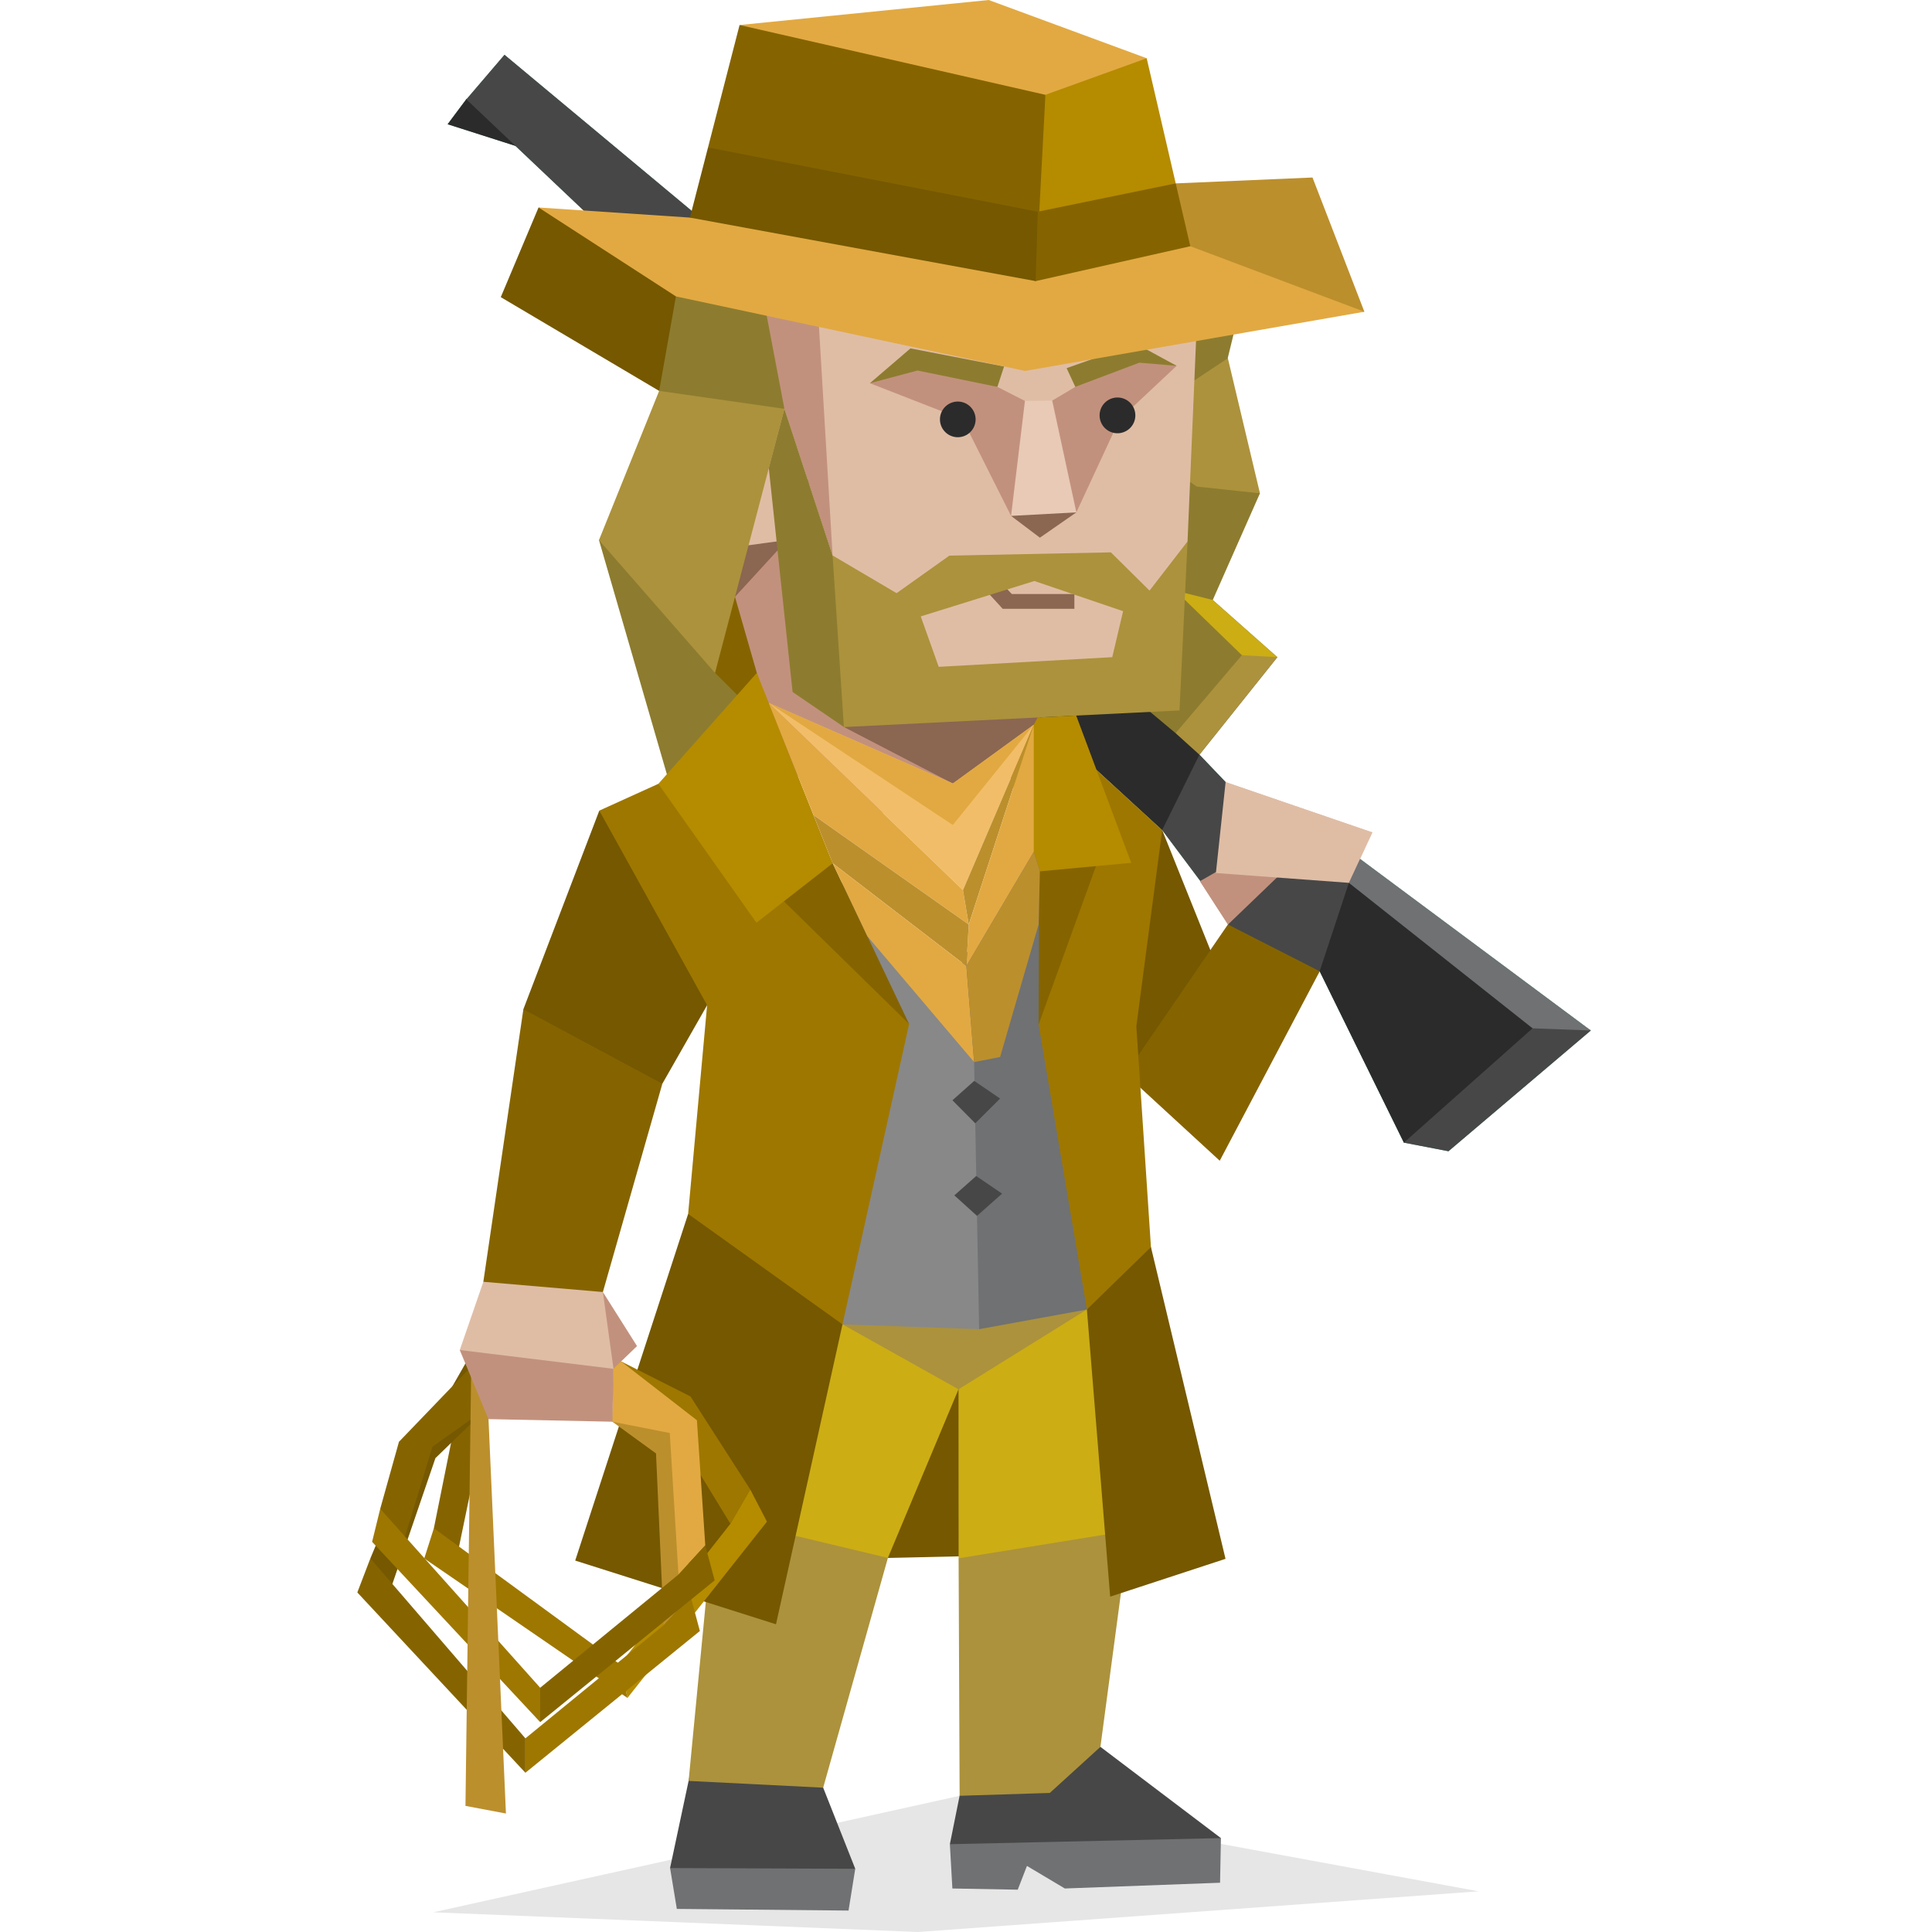 <svg id="illustration" xmlns="http://www.w3.org/2000/svg" viewBox="0 0 400 400"><defs><style>.cls-1,.cls-10,.cls-11,.cls-12,.cls-13,.cls-14,.cls-15,.cls-16,.cls-17,.cls-18,.cls-2,.cls-20,.cls-21,.cls-22,.cls-3,.cls-33,.cls-34,.cls-4,.cls-5,.cls-6,.cls-7,.cls-8,.cls-9{fill-rule:evenodd;}.cls-1{opacity:0.1;}.cls-2,.cls-26{fill:#6f7173;}.cls-3,.cls-32{fill:#474747;}.cls-4{fill:#35785d;}.cls-5{fill:#3f8f6f;}.cls-30,.cls-6{fill:#dfbda5;}.cls-7{fill:#738d57;}.cls-31,.cls-8{fill:#c2917d;}.cls-19,.cls-9{fill:#8b6651;}.cls-10{fill:#54b08b;}.cls-11{fill:#4f5253;}.cls-12{fill:#2b2b2b;}.cls-13,.cls-23{fill:#755800;}.cls-14,.cls-29{fill:#856400;}.cls-15,.cls-24{fill:#ac923c;}.cls-16{fill:#8d7c2f;}.cls-17,.cls-25{fill:#ccad14;}.cls-18{fill:#e8cab6;}.cls-20{fill:#e2a942;}.cls-21{fill:#bc8f2d;}.cls-22{fill:#b58b00;}.cls-27{fill:#888;}.cls-28,.cls-33{fill:#9e7700;}.cls-34{fill:#f2bd68;}</style></defs><polygon class="cls-1" points="306.14 391.58 198.68 371.8 89.7 395.92 190.06 400 306.14 391.58"/><polygon class="cls-2" points="161.54 380.81 177.07 386.91 175.68 395.56 140.13 395.22 138.73 386.74 161.54 380.81"/><polygon class="cls-3" points="168.5 365.24 177.07 386.91 138.73 386.76 143.27 365.41 168.5 365.24"/><polygon class="cls-2" points="235.29 374.19 252.78 380.56 252.6 389.8 220.46 390.99 212.62 386.32 210.71 391.24 197.18 390.99 196.66 381.82 213.02 374.96 235.29 374.19"/><polygon class="cls-3" points="223.54 358.42 252.78 380.56 196.66 381.82 200.75 361.48 223.54 358.42"/><polygon class="cls-4" points="110.28 24.54 96.6 20.47 92.68 25.72 106.8 30.23 110.28 24.54"/><polygon class="cls-5" points="143.11 43.57 132.04 54.2 96.56 20.58 104.45 11.35 143.11 43.57"/><polygon class="cls-6" points="217.13 175.68 224.63 184.1 243.61 183.44 251.33 198.54 233.02 222.35 224.39 205.09 216.35 175.63 217.13 175.68"/><polyline class="cls-7" points="243.61 183.44 222.85 211.27 224.39 205.09 216.35 175.63 217.13 175.68 226.18 185.85"/><polygon class="cls-8" points="272.57 191.04 274.29 199.06 252.53 240.29 233.02 222.35 254.24 191.41 272.57 191.04"/><path class="cls-9" d="M202.2,132.67l13.1,16-12.46,13.63-5.57,10.08L172.4,157.56S178.1,137,178,137,202.2,132.67,202.2,132.67Z"/><polygon class="cls-5" points="253.75 161.92 263.52 188.04 249.95 184.32 240.62 171.86 238 157.18 247.65 155.53 253.75 161.92"/><path class="cls-4" d="M240.61,171.86l-29.69-27.28s27.35-1,26.46-1.24c-.4-.12,4.61-.57,7.45,4l3.5,8.92Z"/><polygon class="cls-5" points="303.76 198.02 329.36 213.35 299.89 238.35 290.66 236.57 303.76 198.02"/><path class="cls-10" d="M275.92,173.61l53.44,39.74-12.06-.45s-49.42-23.78-50-24.71S275.92,173.61,275.92,173.61Z"/><polygon class="cls-4" points="268.78 191.77 273.22 201.09 290.66 236.57 317.3 212.9 279.27 182.78 268.78 191.77"/><polygon class="cls-5" points="257.76 184.92 254.24 191.41 273.22 201.09 279.27 182.78 269.08 172.71 257.62 177.18 257.76 184.92"/><polygon class="cls-8" points="254.24 191.41 264.83 181.24 257.62 177.18 248.44 182.44 254.24 191.41"/><polygon class="cls-11" points="250.56 129.38 264.46 136.06 248.33 156.25 243.39 151.79 250.56 129.38"/><polygon class="cls-2" points="238.97 125.95 243.34 122.28 251.09 124.22 264.46 136.06 257.12 135.65 238.97 125.95"/><polygon class="cls-3" points="243.34 122.28 257.12 135.65 243.39 151.79 233.65 143.64 243.34 122.28"/><polygon class="cls-8" points="152.96 102.96 152.17 123.57 162.25 158.66 171.72 165.15 197.27 172.37 176.75 156.1 167.33 99.23 152.96 102.96"/><polygon class="cls-9" points="164.87 103.15 162.96 111.8 152.17 123.57 135.78 106.28 164.87 103.15"/><polygon class="cls-6" points="150.6 113.48 164.87 111.55 164.87 84.4 150.19 84.4 150.6 113.48"/><polygon class="cls-8" points="162.4 84.64 178.61 133.91 188.69 47.27 160.3 35.36 147.97 61.13 162.4 84.64"/><polygon class="cls-6" points="244.52 40.49 247.77 100.74 245.87 112.05 235.98 144.77 210.57 146.72 194.25 145.41 172.38 114.99 168.43 48.72 178 42.43 215.09 46.24 244.52 40.49"/><polygon class="cls-9" points="217.5 101.99 222.85 106.08 215.3 111.32 209.33 106.81 217.5 101.99"/><polygon class="cls-6" points="217.85 82.94 222.85 106.08 209.33 106.81 212.2 83.01 217.85 82.94"/><polygon class="cls-6" points="232.49 126.51 227.34 121.83 198.3 122.17 190.59 127.59 194.31 138.03 230.24 136.06 232.49 126.51"/><polygon class="cls-6" points="284.13 172.34 253.75 161.92 251.74 180.75 279.27 182.78 284.13 172.34"/><polygon class="cls-12" points="110.28 24.54 96.6 20.47 92.68 25.72 106.8 30.23 110.28 24.54"/><polygon class="cls-3" points="147.22 47 132.04 54.2 96.56 20.58 104.45 11.35 147.22 47"/><polygon class="cls-13" points="217.13 175.68 224.63 184.1 240.62 171.86 251.33 198.54 233.02 222.35 224.39 205.09 216.35 175.63 217.13 175.68"/><polygon class="cls-14" points="272.57 191.04 274.29 199.06 252.53 240.29 233.02 222.35 254.24 191.41 272.57 191.04"/><path class="cls-9" d="M202.2,132.67l13.1,16-12.46,13.63-5.57,10.08-22.55-21.85S178.1,137,178,137,202.2,132.67,202.2,132.67Z"/><polygon class="cls-3" points="253.75 161.92 263.52 188.04 249.95 184.32 240.62 171.86 238 157.18 247.65 155.53 253.75 161.92"/><path class="cls-12" d="M240.61,171.86l-25.31-23.2s-.37-5.91-1.26-6.17c-.4-.12,28,.28,30.79,4.83l3.5,8.92Z"/><polygon class="cls-3" points="303.76 198.02 329.36 213.35 299.89 238.35 290.66 236.57 303.76 198.02"/><path class="cls-2" d="M275.92,173.61l53.44,39.74-12.06-.45s-49.42-23.78-50-24.71S275.92,173.61,275.92,173.61Z"/><polygon class="cls-12" points="268.78 191.77 273.22 201.09 290.66 236.57 317.3 212.9 279.27 182.78 268.78 191.77"/><polygon class="cls-3" points="257.76 184.92 254.24 191.41 273.22 201.09 279.27 182.78 269.08 172.71 257.62 177.18 257.76 184.92"/><polygon class="cls-8" points="254.24 191.41 264.83 181.24 257.62 177.18 248.44 182.44 254.24 191.41"/><polygon class="cls-15" points="250.56 129.38 264.46 136.06 248.33 156.25 243.39 151.79 250.56 129.38"/><path class="cls-16" d="M252.69,93.4l8.17,8.73-9.77,22.09s-11.63,9.82-10.32,10-9.41-27.42-9.41-27.42l14-13Z"/><polygon class="cls-17" points="238.97 125.95 243.34 122.28 251.09 124.22 264.46 136.06 257.12 135.65 238.97 125.95"/><polygon class="cls-16" points="243.34 122.28 257.12 135.65 243.39 151.79 233.65 143.64 243.34 122.28"/><polygon class="cls-16" points="131.9 109.61 124.01 111.82 138.27 161 158.37 159.11 155.59 127.61 131.9 109.61"/><polygon class="cls-14" points="142.84 118.33 148.04 139.32 160.15 151.36 159.47 126.09 150.57 111.54 142.84 118.33"/><polygon class="cls-8" points="152.96 102.96 152.17 123.57 162.25 158.66 171.72 165.15 197.27 162.22 174.72 150.52 167.33 99.23 152.96 102.96"/><polygon class="cls-9" points="164.87 103.15 162.96 111.8 152.17 123.57 135.78 106.28 164.87 103.15"/><polygon class="cls-6" points="150.6 113.48 164.87 111.55 164.87 84.4 150.19 84.4 150.6 113.48"/><polygon class="cls-15" points="151.29 77.06 162.4 84.64 148.04 139.32 124.01 111.82 136.47 80.93 151.29 77.06"/><polygon class="cls-8" points="162.4 84.64 178.61 133.91 188.69 47.27 160.3 35.36 147.97 61.13 162.4 84.64"/><polygon class="cls-16" points="159.17 96.91 164.1 143.27 174.72 150.52 185.63 141.28 172.38 114.99 162.4 84.64 159.17 96.91"/><polygon class="cls-16" points="146.31 48.52 132.04 54.2 136.47 80.93 162.4 84.64 157.25 57.52 146.31 48.52"/><polygon class="cls-15" points="229.21 55.24 254.21 74.15 260.86 102.13 247.77 100.74 220.24 81.52 229.21 55.24"/><path class="cls-16" d="M236,43c.79-2.32,24,7.36,24,7.36l-5.82,23.83L232.74,88.41Z"/><polygon class="cls-6" points="248.68 45.8 245.87 112.05 245.87 112.05 235.98 144.77 210.57 146.72 194.25 145.41 172.38 114.99 168.43 48.72 178 42.43 215.09 46.24 248.68 45.8"/><polygon class="cls-8" points="223.88 76.85 235.1 71.72 243.61 75.74 231.79 86.83 222.85 106.08 215.01 96.93 209.33 106.81 199.3 86.83 180.1 79.34 188.97 74.49 206.5 80.1 212.2 83.01 214.73 86.96 217.85 82.94 222.63 80.1 223.88 76.85"/><polygon class="cls-9" points="217.5 101.99 222.85 106.08 215.3 111.32 209.33 106.81 217.5 101.99"/><polygon class="cls-18" points="217.85 82.94 222.85 106.08 209.33 106.81 212.2 83.01 217.85 82.94"/><polygon class="cls-16" points="207.88 75.88 188.5 72.13 180.1 79.34 189.94 76.71 206.5 80.1 207.88 75.88"/><path class="cls-16" d="M220.83,76.22l14.36-5.06,8.42,4.58-7.72-.65-13.26,5S220.84,76.22,220.83,76.22Z"/><polygon class="cls-19" points="222.44 126.05 207.6 126.05 203.83 121.93 204.89 119.81 207.13 120.52 209.49 122.99 222.44 122.99 222.44 126.05"/><path class="cls-15" d="M238,122.28l-8-7.92-33.45.68-10.92,7.77L172.38,115l2.34,35.53,69.48-3.44,1.67-35Zm-7.72,13.78-35.93,2-3.72-10.44,23.53-7.33,18.37,6.25Z"/><polygon class="cls-6" points="284.13 172.34 253.75 161.92 251.74 180.75 279.27 182.78 284.13 172.34"/><path class="cls-12" d="M227.66,86a3.7,3.7,0,1,0,3.7-3.7A3.7,3.7,0,0,0,227.66,86Z"/><path class="cls-12" d="M194.61,86.83a3.69,3.69,0,1,0,3.69-3.69A3.69,3.69,0,0,0,194.61,86.83Z"/><polygon class="cls-13" points="136.47 80.93 103.68 61.52 111.5 42.96 154.1 53.38 142.84 45.05 136.47 80.93"/><polygon class="cls-20" points="237.41 12.06 204.7 0 153.12 5.18 217.5 26.43 237.41 12.06"/><polygon class="cls-21" points="282.48 64.54 213.9 71.16 142.84 45.05 243.42 37.97 271.74 36.75 282.48 64.54"/><polygon class="cls-20" points="246.44 50.98 282.48 64.54 212.24 76.8 139.95 61.37 111.5 42.96 142.84 45.05 246.44 50.98"/><polygon class="cls-22" points="237.41 12.06 216.44 19.63 210.66 34.12 214.42 58.2 243.42 37.97 237.41 12.06"/><polygon class="cls-14" points="216.44 19.63 153.12 5.18 146.59 30.52 214.42 58.2 216.44 19.63"/><polygon class="cls-14" points="214.86 43.83 243.42 37.97 246.44 50.98 214.42 58.2 212.76 50.61 214.86 43.83"/><polygon class="cls-13" points="146.59 30.52 214.86 43.83 214.42 58.2 142.84 45.05 146.59 30.52"/><polygon class="cls-23" points="201.38 322.16 180.29 322.63 177.12 297.07 197.72 276.33 217.35 300.36 201.38 322.16"/><polygon class="cls-24" points="237.26 270.91 216.5 282.93 198.45 287.64 179.68 283.52 147.74 267.5 202.11 243 237.26 270.91"/><polygon class="cls-25" points="183.83 322.55 198.45 287.64 158.57 265.32 154.32 289.41 154.81 324.98 183.83 322.55"/><polygon class="cls-26" points="223.81 171.02 218.2 168.43 200.11 197.29 191.26 216.13 202.72 275.19 225.03 271.12 228.32 270.91 230.03 257.72 223.81 171.02"/><polygon class="cls-24" points="183.83 322.55 170.43 370.12 142.57 368.72 147.74 314.94 165.42 318.15 183.83 322.55"/><polygon class="cls-27" points="174.43 274.2 202.72 275.19 201.68 219.89 160.95 164.65 160.42 250.18 174.43 274.2"/><polygon class="cls-28" points="215.3 148.66 218.81 175.96 215.03 212.13 225.03 271.12 237.63 274.33 238.29 258.19 235.27 212.48 240.62 171.86 215.3 148.66"/><polygon class="cls-29" points="230.59 169.18 215.03 212.13 215.3 148.66 230.59 169.18"/><polygon class="cls-28" points="158.58 152.17 163.22 176.67 188.22 212.01 174.43 274.2 156.78 275.45 142.47 251.33 146.4 208.12 135.3 197.88 124.08 167.83 158.58 152.17"/><polygon class="cls-25" points="233.89 265.61 240.39 300.83 229.05 317.68 213.57 332.06 198.47 322.63 198.45 287.64 233.89 265.61"/><polygon class="cls-24" points="227.83 361.67 233.8 316.91 198.47 322.63 198.68 371.8 217.35 371.21 227.83 361.67"/><polygon class="cls-23" points="253.73 322.74 238.29 258.19 225.03 271.12 229.85 330.57 253.73 322.74"/><polygon class="cls-29" points="188.22 212.01 153.47 177.97 158.58 152.17 172.4 178.73 188.22 212.01"/><polygon class="cls-23" points="137.13 224.38 146.4 208.12 124.08 167.83 108.36 208.95 114.09 228.74 137.13 224.38"/><polygon class="cls-29" points="124.82 267.5 137.13 224.38 108.36 208.95 100.07 265.38 108.61 274.33 124.82 267.5"/><polygon class="cls-30" points="127.02 283.4 128.6 276.57 124.82 267.5 100.07 265.38 95.19 279.51 108.61 287.87 127.02 283.4"/><polygon class="cls-31" points="124.82 267.5 131.89 278.69 127.02 283.4 124.82 267.5"/><polygon class="cls-32" points="201.7 223.79 207.06 227.44 201.92 232.57 197.19 227.8 201.7 223.79"/><polygon class="cls-32" points="202.11 243.48 207.47 247.13 202.28 251.73 197.59 247.49 202.11 243.48"/><polygon class="cls-23" points="160.66 336.29 174.43 274.2 142.47 251.33 119.09 323.1 160.66 336.29"/><polygon class="cls-14" points="96.56 282.95 89.83 316.4 93.75 326.42 101.03 291.35 96.56 282.95"/><polygon class="cls-33" points="127.02 283.4 126.78 294.35 139.78 296.72 151.22 315.48 155.33 308.38 142.96 289.12 128.6 281.87 127.02 283.4"/><polygon class="cls-22" points="151.22 315.48 128.36 344.58 129.91 351.54 158.79 315.04 155.33 308.38 151.22 315.48"/><polygon class="cls-33" points="87.84 322.66 129.91 351.54 128.36 344.58 89.83 316.4 87.84 322.66"/><polygon class="cls-22" points="172.4 178.73 156.69 139.32 136.3 162.29 156.61 191.04 172.4 178.73"/><polygon class="cls-22" points="214.84 148.54 222.81 148.14 234.21 178.64 215.3 180.4 207.88 156.78 214.03 150.05 214.84 148.54"/><polygon class="cls-34" points="159.17 145.54 197.27 162.22 214.03 150.05 199.37 184.29 159.17 145.54"/><polygon class="cls-13" points="96.56 281.95 85.86 300.68 76.68 322.65 78.94 334.66 90.15 301.89 101.03 291.35 96.56 281.95"/><polygon class="cls-21" points="127.02 283.4 126.78 294.35 135.82 300.92 137.41 336.47 142.96 330.43 140.9 299.57 128.6 281.87 127.02 283.4"/><polygon class="cls-33" points="137.41 336.47 108.78 359.91 108.78 367.03 144.9 337.68 142.96 330.43 137.41 336.47"/><polygon class="cls-14" points="73.98 329.7 108.78 367.03 108.78 359.91 76.68 322.65 73.98 329.7"/><polygon class="cls-20" points="159.17 145.54 168.43 168.75 200.57 191.41 199.37 184.29 159.17 145.54"/><polygon class="cls-21" points="199.37 184.29 214.03 150.05 200.57 191.41 199.37 184.29"/><polygon class="cls-20" points="214.03 150.05 214.03 176.37 200.08 200 200.57 191.41 214.03 150.05"/><polygon class="cls-21" points="200.57 191.41 168.43 168.75 172.4 178.73 200.08 200 200.57 191.41"/><polygon class="cls-20" points="172.4 178.73 179.58 193.84 201.68 219.89 200.08 200 172.4 178.73"/><polygon class="cls-21" points="200.08 200 214.03 176.37 215.3 180.4 215.03 191.41 207.06 218.84 201.68 219.89 200.08 200"/><polygon class="cls-20" points="159.17 145.54 197.27 170.81 214.03 150.05 197.27 162.22 159.17 145.54"/><polygon class="cls-14" points="97.56 282.95 82.6 298.51 78.72 312.38 82 324.18 89.53 299.53 101.03 291.35 97.56 282.95"/><polygon class="cls-20" points="127.02 283.4 126.78 294.35 138.67 296.69 140.47 325.99 146.02 319.95 144.29 294.05 128.6 281.87 127.02 283.4"/><polygon class="cls-14" points="140.47 325.99 111.84 349.43 111.84 356.55 147.96 327.2 146.02 319.95 140.47 325.99"/><polygon class="cls-33" points="77.04 319.22 111.84 356.55 111.84 349.43 78.72 312.38 77.04 319.22"/><polygon class="cls-21" points="101.03 291.35 104.75 375.47 96.37 373.89 97.56 282.95 101.03 291.35"/><polygon class="cls-31" points="126.78 294.35 127.02 283.4 95.19 279.51 101.13 293.81 126.78 294.35"/></svg>